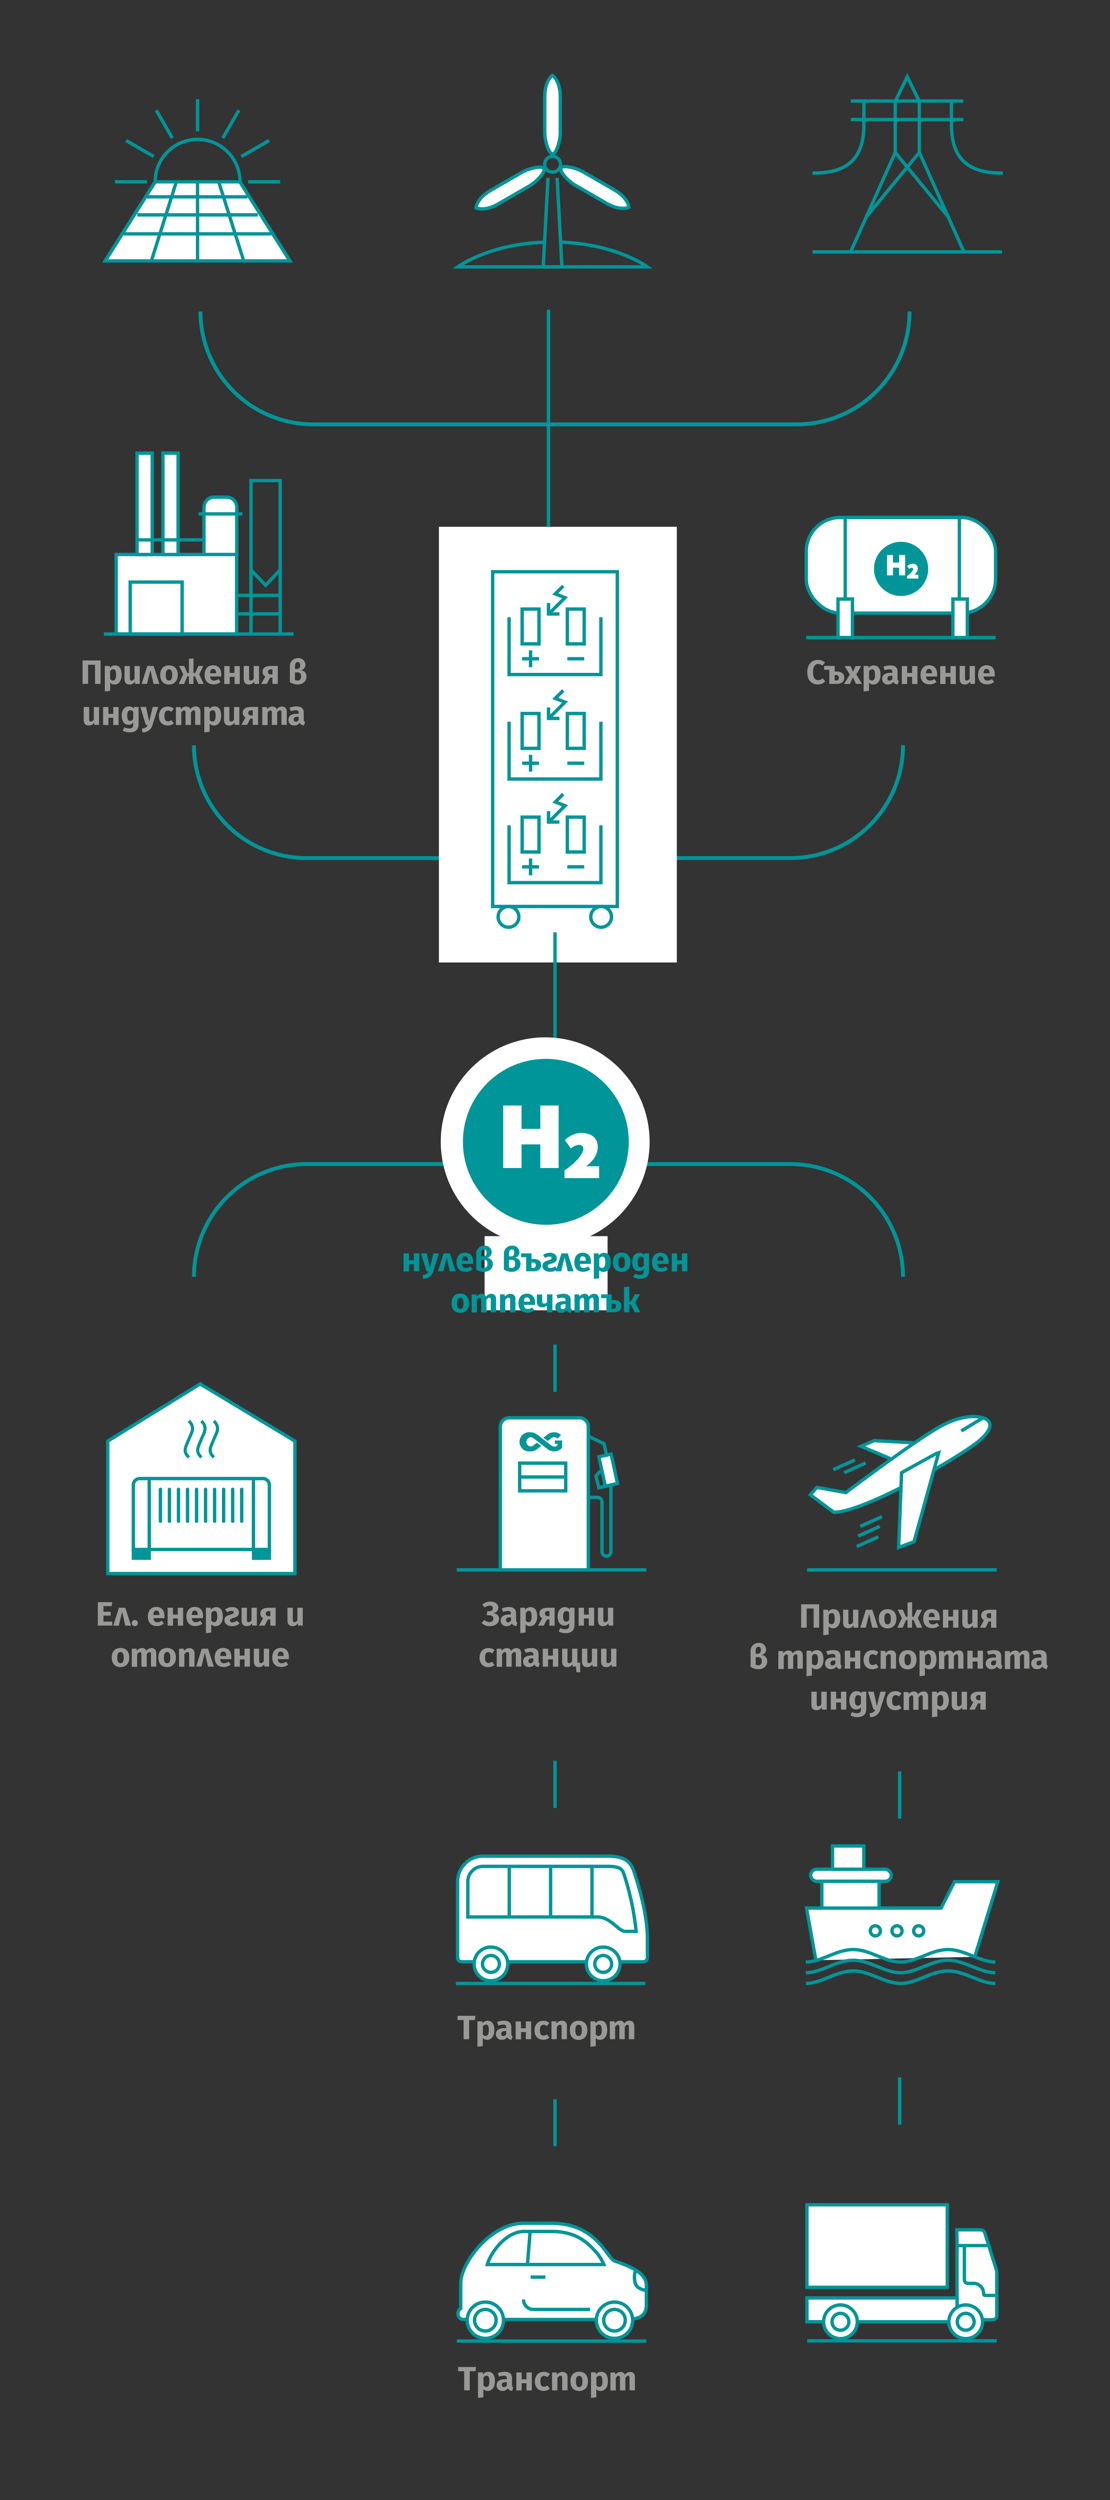 <?xml version="1.0" encoding="UTF-8"?> <svg xmlns="http://www.w3.org/2000/svg" viewBox="0 0 460.64 1037.18"><rect x="0" y="0" width="460.64" height="1037.18" fill="#333333" stroke="none"/> <defs> <style>.cls-1,.cls-3,.cls-4{fill:none;}.cls-1,.cls-4,.cls-5,.cls-8,.cls-9{stroke:#009598;}.cls-1,.cls-4,.cls-5,.cls-8{stroke-miterlimit:10;}.cls-1{stroke-width:1.62px;}.cls-2,.cls-5,.cls-8,.cls-9{fill:#fff;}.cls-4,.cls-5,.cls-9{stroke-width:1.4px;}.cls-6{fill:#999998;}.cls-7{fill:#009598;}.cls-8{stroke-width:1.3px;}.cls-9{stroke-linecap:round;stroke-linejoin:round;}</style> </defs> <title>GI5000H</title> <g id="Layer_1" data-name="Layer 1"> <path class="cls-1" d="M374.75,309.15A46.8,46.8,0,0,1,327.94,356H127.29a46.8,46.8,0,0,1-46.8-46.8"></path> <rect class="cls-2" x="182.15" y="218.54" width="98.72" height="180.76"></rect> <rect class="cls-3" x="337.18" y="25.86" width="78.67" height="78.67"></rect> <path class="cls-4" d="M415.85,104.52H337.18"></path> <polyline class="cls-4" points="400.03 104.52 381.51 63.25 381.51 42.03 376.51 31.89 371.52 42.03 371.52 63.25 353 104.52"></polyline> <line class="cls-4" x1="353.09" y1="41.91" x2="399.81" y2="41.91"></line> <line class="cls-4" x1="353.09" y1="49.6" x2="399.81" y2="49.6"></line> <path class="cls-4" d="M358.52,41.91V51.7c0,15.91-8.81,20.14-21.34,20.14"></path> <path class="cls-4" d="M394.84,41.91V51.7c0,15.91,8.81,20.14,21.34,20.14"></path> <line class="cls-4" x1="393.5" y1="89.99" x2="371.51" y2="63.25"></line> <line class="cls-4" x1="381.51" y1="63.25" x2="359.52" y2="89.99"></line> <rect class="cls-3" x="42.65" y="30.9" width="78.67" height="78.67"></rect> <circle class="cls-4" cx="81.99" cy="75.43" r="17.6"></circle> <line class="cls-4" x1="81.99" y1="54.46" x2="81.99" y2="41.14"></line> <line class="cls-4" x1="71.5" y1="57.27" x2="64.84" y2="45.74"></line> <line class="cls-4" x1="63.83" y1="64.95" x2="52.29" y2="58.29"></line> <line class="cls-4" x1="61.02" y1="75.43" x2="47.7" y2="75.43"></line> <line class="cls-4" x1="116.27" y1="75.43" x2="102.95" y2="75.43"></line> <line class="cls-4" x1="111.68" y1="58.29" x2="100.14" y2="64.95"></line> <line class="cls-4" x1="99.13" y1="45.74" x2="92.47" y2="57.27"></line> <polygon class="cls-5" points="99.55 75.43 64.39 75.43 43.65 108.24 120.32 108.24 99.55 75.43"></polygon> <line class="cls-4" x1="61.02" y1="81.66" x2="102.69" y2="81.66"></line> <line class="cls-4" x1="64.39" y1="75.43" x2="43.65" y2="108.24"></line> <line class="cls-4" x1="73.18" y1="75.43" x2="62.82" y2="108.24"></line> <line class="cls-4" x1="81.97" y1="75.43" x2="81.99" y2="108.24"></line> <line class="cls-4" x1="90.76" y1="75.43" x2="101.15" y2="108.24"></line> <line class="cls-4" x1="120.32" y1="108.24" x2="99.55" y2="75.43"></line> <line class="cls-4" x1="51.38" y1="97.02" x2="112.58" y2="97.02"></line> <line class="cls-4" x1="56.98" y1="89.15" x2="106.97" y2="89.15"></line> <rect class="cls-3" x="334.92" y="572.64" width="78.67" height="78.67"></rect> <path class="cls-4" d="M413.59,651.31H334.92"></path> <polygon class="cls-5" points="384.81 598.86 362.75 597.69 357.27 600.02 372.25 606.31 384.81 598.86"></polygon> <path class="cls-5" d="M351,619.24l-12-2.18-2.69,3.11,9.77,7.25c12.55,0,53.58-23.67,60.64-30,3.05-2.72,5-5.54,3.67-7.6-1.76-2.68-9.83-3.57-19.43,1.56C380.24,597.13,351,619.24,351,619.24Z"></path> <path class="cls-5" d="M389.59,602.52c-.46.07-15.44,8.47-15.44,8.47l-1.21,31,6.39-2.4Z"></path> <line class="cls-5" x1="407.89" y1="588.24" x2="398.9" y2="593.68"></line> <line class="cls-5" x1="359.27" y1="606.94" x2="350.28" y2="610.99"></line> <line class="cls-5" x1="354.77" y1="605.69" x2="345.78" y2="609.74"></line> <line class="cls-5" x1="366.03" y1="629.19" x2="357.04" y2="633.24"></line> <line class="cls-5" x1="365.1" y1="633.24" x2="356.11" y2="637.29"></line> <line class="cls-5" x1="364.51" y1="637.58" x2="355.52" y2="641.63"></line> <rect class="cls-3" x="334.4" y="744.21" width="78.67" height="78.67"></rect> <rect class="cls-5" x="336.41" y="775.48" width="33.45" height="5.03" rx="2.51"></rect> <rect class="cls-5" x="341.05" y="780.5" width="23.77" height="18"></rect> <path class="cls-5" d="M404.51,811.83l9.6-31.17h-18l-5.56,10.94H334.69l3.88,21.65"></path> <path class="cls-4" d="M413.06,822.88c-6.42,0-12.63-5.19-19.66-5.19s-13,5.19-19.67,5.19-12.59-5.19-19.67-5.19-13.15,5.19-19.66,5.19"></path> <path class="cls-4" d="M413.06,818.44c-6.42,0-12.63-5.19-19.66-5.19s-13,5.19-19.67,5.19-12.59-5.19-19.67-5.19-13.15,5.19-19.66,5.19"></path> <path class="cls-4" d="M413.06,814c-6.42,0-12.63-5.19-19.66-5.19s-13,5.19-19.67,5.19-12.59-5.19-19.67-5.19S340.91,814,334.4,814"></path> <rect class="cls-5" x="345.49" y="765.84" width="12.99" height="9.64"></rect> <circle class="cls-5" cx="363.26" cy="801.05" r="2.1"></circle> <circle class="cls-5" cx="372.25" cy="801.05" r="2.1"></circle> <circle class="cls-5" cx="381.24" cy="801.05" r="2.1"></circle> <line class="cls-4" x1="227.62" y1="128.5" x2="227.62" y2="218.34"></line> <line class="cls-4" x1="230.32" y1="386.78" x2="230.32" y2="456.69"></line> <path class="cls-1" d="M377.45,129.25a46.8,46.8,0,0,1-46.81,46.8H130a46.8,46.8,0,0,1-46.8-46.8"></path> <path class="cls-1" d="M80.49,529.74a46.8,46.8,0,0,1,46.8-46.8H327.94a46.8,46.8,0,0,1,46.81,46.8"></path> <rect class="cls-3" x="43.13" y="184.65" width="78.67" height="78.67"></rect> <path class="cls-5" d="M84.65,230.42v-20a4.21,4.21,0,0,1,4.2-4.19h5.21a4.21,4.21,0,0,1,4.2,4.19v20Z"></path> <line class="cls-5" x1="82.43" y1="213.2" x2="100.63" y2="213.2"></line> <rect class="cls-5" x="48.21" y="230.04" width="50" height="32.99"></rect> <polygon class="cls-4" points="116.28 236.44 110.22 242.8 104.15 236.44 104.15 199.39 116.28 199.39 116.28 236.44"></polygon> <line class="cls-4" x1="98.26" y1="247" x2="116.28" y2="247"></line> <line class="cls-4" x1="98.26" y1="254.69" x2="116.28" y2="254.69"></line> <line class="cls-4" x1="104.15" y1="236.44" x2="104.15" y2="263.31"></line> <line class="cls-4" x1="116.28" y1="236.44" x2="116.28" y2="263.31"></line> <rect class="cls-5" x="56.88" y="187.99" width="6.29" height="42.06"></rect> <rect class="cls-5" x="67.62" y="187.99" width="6.29" height="42.06"></rect> <line class="cls-5" x1="56.88" y1="223.98" x2="84.65" y2="223.98"></line> <rect class="cls-5" x="54.03" y="241.49" width="21.55" height="21.55"></rect> <line class="cls-5" x1="121.8" y1="263.04" x2="43.13" y2="263.04"></line> <path class="cls-6" d="M41.74,283.73h-2.3v-7.94H36.56v7.94h-2.3V274h7.48Z"></path> <path class="cls-6" d="M50.47,280c0,2.3-1.12,4-2.95,4a2.32,2.32,0,0,1-1.81-.77v3.4l-2.21.24V276.29h2l.11.83a2.67,2.67,0,0,1,2.14-1.06C49.62,276.06,50.47,277.58,50.47,280Zm-2.29,0c0-1.85-.45-2.34-1.19-2.34a1.52,1.52,0,0,0-1.28.87v3.14a1.3,1.3,0,0,0,1.12.66C47.66,282.35,48.18,281.69,48.18,280Z"></path> <path class="cls-6" d="M58,283.73H56.1l-.1-.94A2.53,2.53,0,0,1,53.75,284c-1.39,0-2.08-.89-2.08-2.34v-5.34h2.22v5.06c0,.76.25,1,.71,1a1.48,1.48,0,0,0,1.21-.87v-5.17H58Z"></path> <path class="cls-6" d="M61.12,276.29h2.63l2.39,7.44H63.73L62.41,278,61,283.73H58.79Z"></path> <path class="cls-6" d="M73.78,280c0,2.38-1.37,4-3.64,4s-3.64-1.46-3.64-4,1.37-3.95,3.64-3.95S73.78,277.51,73.78,280Zm-5,0c0,1.65.45,2.34,1.34,2.34s1.35-.72,1.35-2.33-.45-2.34-1.35-2.34S68.8,278.4,68.8,280Z"></path> <path class="cls-6" d="M82.66,279.75l1.88,4H82.28l-1.36-3.18h-.63v3.18H78.4v-3.18h-.63l-1.37,3.18H74.16l1.89-4-1.72-3.46h2.1l1.31,2.93h.66v-5.88l1.89-.21v6.09H81l1.32-2.93h2.09Z"></path> <path class="cls-6" d="M91.77,280.66H87.18c.14,1.34.77,1.7,1.68,1.7a3,3,0,0,0,1.78-.66l.91,1.23a4.57,4.57,0,0,1-2.9,1c-2.48,0-3.74-1.6-3.74-3.92s1.22-4,3.47-4,3.44,1.4,3.44,3.81A6.7,6.7,0,0,1,91.77,280.66Zm-2.13-1.42c0-1-.32-1.71-1.2-1.71s-1.16.46-1.28,1.8h2.48Z"></path> <path class="cls-6" d="M97.33,280.78h-2v3H93.07v-7.44h2.22v2.85h2v-2.85h2.21v7.44H97.33Z"></path> <path class="cls-6" d="M107.5,283.73h-1.92l-.1-.94a2.53,2.53,0,0,1-2.26,1.18c-1.38,0-2.07-.89-2.07-2.34v-5.34h2.21v5.06c0,.76.26,1,.72,1a1.45,1.45,0,0,0,1.2-.87v-5.17h2.22Z"></path> <path class="cls-6" d="M115.28,276.29v7.44h-2.21v-2.59h-1l-1.34,2.59H108.4l1.71-3.11a2,2,0,0,1-1.15-1.9c0-1.6,1.22-2.43,3.48-2.43Zm-2.21,3.54v-2.12h-.65c-.81,0-1.2.39-1.2,1s.35,1.1,1.16,1.1Z"></path> <path class="cls-6" d="M127.18,280.69c0,2.1-1.64,3.28-3.64,3.28a6,6,0,0,1-3.25-1v-6.33a3.31,3.31,0,0,1,3.39-3.59,2.82,2.82,0,0,1,3.07,2.72,2.29,2.29,0,0,1-2.08,2.32A2.43,2.43,0,0,1,127.18,280.69Zm-4.76-4.32v1.17h.85c.84,0,1.3-.53,1.3-1.55,0-.86-.32-1.32-1-1.32S122.42,275.2,122.42,276.37Zm2.52,4.23c0-1.24-.56-1.64-1.53-1.64h-1v3.13a2.63,2.63,0,0,0,1.13.26C124.38,282.35,124.94,281.8,124.94,280.6Z"></path> <path class="cls-6" d="M41.08,300.73H39.16l-.1-.94A2.53,2.53,0,0,1,36.81,301c-1.39,0-2.07-.89-2.07-2.34v-5.34H37v5.06c0,.76.25,1,.71,1a1.48,1.48,0,0,0,1.21-.87v-5.17h2.21Z"></path> <path class="cls-6" d="M47,297.78H45v3H42.79v-7.44H45v2.85h2v-2.85h2.22v7.44H47Z"></path> <path class="cls-6" d="M57.52,293.29v7.16c0,2.29-1.38,3.39-3.7,3.39a5.6,5.6,0,0,1-2.87-.73l.67-1.37a4.53,4.53,0,0,0,2,.48c1.17,0,1.68-.45,1.68-1.5v-.94a2.36,2.36,0,0,1-1.93.91c-1.91,0-2.86-1.57-2.86-3.84s1.21-3.79,3-3.79a2.55,2.55,0,0,1,2,.88l.13-.65Zm-2.22,5V295.3a1.54,1.54,0,0,0-1.2-.63c-.8,0-1.3.67-1.3,2.2,0,1.71.5,2.2,1.24,2.2A1.47,1.47,0,0,0,55.3,298.25Z"></path> <path class="cls-6" d="M63.3,300.75a4.14,4.14,0,0,1-4.19,3.09l-.24-1.55c1.46-.18,2-.6,2.4-1.56h-.76l-2.27-7.44h2.35l1.33,6,1.46-6h2.28Z"></path> <path class="cls-6" d="M72.1,294l-.95,1.31a2.26,2.26,0,0,0-1.41-.53c-1,0-1.5.65-1.5,2.31s.59,2.16,1.47,2.16a2.53,2.53,0,0,0,1.43-.5l1,1.37a3.87,3.87,0,0,1-2.5.88c-2.29,0-3.69-1.54-3.69-3.89s1.42-4,3.64-4A3.74,3.74,0,0,1,72.1,294Z"></path> <path class="cls-6" d="M83.18,295.3v5.43H81v-5.05c0-.79-.28-1-.62-1s-.81.35-1.13,1v5.08H77v-5.05c0-.79-.29-1-.63-1s-.81.35-1.13,1v5.08H73v-7.44h1.92l.17.89a2.57,2.57,0,0,1,2.16-1.12A1.78,1.78,0,0,1,79,294.23a2.61,2.61,0,0,1,2.23-1.17C82.4,293.06,83.18,293.88,83.18,295.3Z"></path> <path class="cls-6" d="M91.77,297c0,2.3-1.12,4-3,4A2.32,2.32,0,0,1,87,300.2v3.4l-2.21.24V293.29h2l.11.83A2.67,2.67,0,0,1,89,293.06C90.92,293.06,91.77,294.58,91.77,297Zm-2.29,0c0-1.85-.45-2.34-1.19-2.34a1.52,1.52,0,0,0-1.28.87v3.14a1.3,1.3,0,0,0,1.12.66C89,299.35,89.48,298.69,89.48,297Z"></path> <path class="cls-6" d="M99.32,300.73H97.4l-.1-.94A2.53,2.53,0,0,1,95.05,301c-1.39,0-2.08-.89-2.08-2.34v-5.34h2.22v5.06c0,.76.25,1,.71,1a1.48,1.48,0,0,0,1.21-.87v-5.17h2.21Z"></path> <path class="cls-6" d="M107.1,293.29v7.44h-2.21v-2.59h-1l-1.35,2.59h-2.37l1.71-3.11a2,2,0,0,1-1.14-1.9c0-1.6,1.21-2.43,3.47-2.43Zm-2.21,3.54v-2.12h-.64c-.82,0-1.21.39-1.21,1s.35,1.1,1.16,1.1Z"></path> <path class="cls-6" d="M119,295.3v5.43h-2.21v-5.05c0-.79-.28-1-.62-1s-.81.35-1.14,1v5.08h-2.21v-5.05c0-.79-.29-1-.63-1s-.81.35-1.13,1v5.08h-2.22v-7.44h1.92l.17.89a2.57,2.57,0,0,1,2.16-1.12,1.79,1.79,0,0,1,1.75,1.17,2.61,2.61,0,0,1,2.23-1.17C118.16,293.06,119,293.88,119,295.3Z"></path> <path class="cls-6" d="M126.6,299.49l-.46,1.44a1.89,1.89,0,0,1-1.79-1.07,2.51,2.51,0,0,1-2.24,1.11,2.25,2.25,0,0,1-2.43-2.32c0-1.63,1.25-2.51,3.49-2.51h.76v-.32c0-.89-.35-1.15-1.26-1.15a6.74,6.74,0,0,0-2,.39l-.5-1.46a8.39,8.39,0,0,1,2.8-.54c2.16,0,3.08.91,3.08,2.63v2.89C126.1,299.15,126.25,299.36,126.6,299.49Zm-2.67-.8v-1.33h-.55c-1,0-1.48.35-1.48,1.09s.31.94.85.94A1.37,1.37,0,0,0,123.93,298.69Z"></path> <path class="cls-6" d="M339.94,675.27h-2.29v-7.94h-2.89v7.94h-2.3v-9.7h7.48Z"></path> <path class="cls-6" d="M348.68,671.53c0,2.3-1.12,4-3,4a2.31,2.31,0,0,1-1.8-.77v3.4l-2.22.24V667.83h1.95l.11.83a2.69,2.69,0,0,1,2.15-1.06C347.82,667.6,348.68,669.12,348.68,671.53Zm-2.3,0c0-1.85-.45-2.34-1.19-2.34a1.52,1.52,0,0,0-1.27.87v3.14a1.28,1.28,0,0,0,1.12.66C345.86,673.89,346.38,673.23,346.38,671.56Z"></path> <path class="cls-6" d="M356.22,675.27H354.3l-.09-.94a2.54,2.54,0,0,1-2.26,1.18c-1.39,0-2.07-.9-2.07-2.34v-5.34h2.21v5.06c0,.76.25,1,.72,1A1.45,1.45,0,0,0,354,673v-5.17h2.21Z"></path> <path class="cls-6" d="M359.33,667.83H362l2.39,7.44h-2.41l-1.31-5.76-1.37,5.76H357Z"></path> <path class="cls-6" d="M372,671.56c0,2.38-1.37,4-3.64,4s-3.65-1.46-3.65-4,1.38-3.95,3.65-3.95S372,669.05,372,671.56Zm-5,0c0,1.65.45,2.34,1.35,2.34s1.34-.72,1.34-2.33-.45-2.34-1.34-2.34S367,669.94,367,671.55Z"></path> <path class="cls-6" d="M380.87,671.29l1.87,4h-2.25l-1.36-3.18h-.63v3.18h-1.89v-3.18H376l-1.38,3.18h-2.24l1.89-4-1.72-3.46h2.1l1.32,2.93h.66v-5.88l1.89-.21v6.09h.67l1.32-2.93h2.08Z"></path> <path class="cls-6" d="M390,672.2h-4.6c.14,1.34.77,1.7,1.68,1.7a3,3,0,0,0,1.78-.66l.91,1.23a4.55,4.55,0,0,1-2.9,1c-2.48,0-3.74-1.6-3.74-3.92s1.22-4,3.48-4S390,669,390,671.41A6.85,6.85,0,0,1,390,672.2Zm-2.13-1.42c0-1-.32-1.71-1.21-1.71s-1.16.46-1.27,1.8h2.48Z"></path> <path class="cls-6" d="M395.53,672.32h-2v2.95h-2.21v-7.44h2.21v2.85h2v-2.85h2.22v7.44h-2.22Z"></path> <path class="cls-6" d="M405.7,675.27h-1.92l-.1-.94a2.53,2.53,0,0,1-2.25,1.18c-1.39,0-2.08-.9-2.08-2.34v-5.34h2.22v5.06c0,.76.25,1,.71,1a1.48,1.48,0,0,0,1.21-.87v-5.17h2.21Z"></path> <path class="cls-6" d="M413.48,667.83v7.44h-2.21v-2.59h-.95L409,675.27h-2.36l1.7-3.11a2.05,2.05,0,0,1-1.14-1.9c0-1.6,1.21-2.43,3.47-2.43Zm-2.21,3.53v-2.11h-.64c-.82,0-1.21.39-1.21,1s.35,1.09,1.16,1.09Z"></path> <path class="cls-6" d="M318.37,689.23c0,2.1-1.64,3.28-3.64,3.28a6,6,0,0,1-3.25-1v-6.33a3.31,3.31,0,0,1,3.39-3.59,2.81,2.81,0,0,1,3.06,2.72,2.28,2.28,0,0,1-2.07,2.32A2.42,2.42,0,0,1,318.37,689.23Zm-4.76-4.33v1.18h.85c.84,0,1.3-.53,1.3-1.55,0-.86-.32-1.32-1-1.32S313.61,683.74,313.61,684.9Zm2.52,4.23c0-1.23-.56-1.63-1.53-1.63h-1v3.13a2.63,2.63,0,0,0,1.13.26C315.57,690.89,316.13,690.34,316.13,689.13Z"></path> <path class="cls-6" d="M333.14,686.84v5.43h-2.21v-5c0-.79-.28-1-.62-1s-.81.35-1.13,1v5.08H327v-5c0-.79-.29-1-.63-1s-.81.35-1.13,1v5.08H323v-7.44h1.91l.17.89a2.54,2.54,0,0,1,2.16-1.12,1.77,1.77,0,0,1,1.75,1.17,2.61,2.61,0,0,1,2.23-1.17C332.36,684.6,333.14,685.42,333.14,686.84Z"></path> <path class="cls-6" d="M341.73,688.53c0,2.3-1.12,4-3,4a2.32,2.32,0,0,1-1.81-.77v3.4l-2.21.24V684.83h1.95l.11.83A2.67,2.67,0,0,1,339,684.6C340.88,684.6,341.73,686.12,341.73,688.53Zm-2.29,0c0-1.85-.45-2.34-1.19-2.34a1.52,1.52,0,0,0-1.28.87v3.14a1.3,1.3,0,0,0,1.12.66C338.92,690.89,339.44,690.23,339.44,688.56Z"></path> <path class="cls-6" d="M349.32,691l-.46,1.44a1.89,1.89,0,0,1-1.79-1.07,2.52,2.52,0,0,1-2.24,1.11,2.25,2.25,0,0,1-2.43-2.32c0-1.63,1.25-2.51,3.49-2.51h.76v-.32c0-.89-.35-1.15-1.27-1.15a6.74,6.74,0,0,0-1.94.39l-.51-1.46a8.4,8.4,0,0,1,2.81-.54c2.15,0,3.08.91,3.08,2.63v2.89C348.82,690.69,349,690.9,349.32,691Zm-2.67-.8V688.9h-.55c-1,0-1.48.35-1.48,1.09s.3.94.85.94A1.38,1.38,0,0,0,346.65,690.23Z"></path> <path class="cls-6" d="M354.82,689.32h-2v2.95h-2.22v-7.44h2.22v2.85h2v-2.85H357v7.44h-2.22Z"></path> <path class="cls-6" d="M364.52,685.51l-.95,1.31a2.24,2.24,0,0,0-1.41-.53c-1,0-1.5.65-1.5,2.31s.59,2.16,1.47,2.16a2.45,2.45,0,0,0,1.43-.51l1,1.38a3.87,3.87,0,0,1-2.5.88c-2.29,0-3.69-1.54-3.69-3.89s1.42-4,3.64-4A3.69,3.69,0,0,1,364.52,685.51Z"></path> <path class="cls-6" d="M371.86,686.84v5.43h-2.21v-5c0-.79-.27-1-.7-1s-.91.35-1.29,1v5.08h-2.21v-7.44h1.91l.17.9a2.81,2.81,0,0,1,2.27-1.13A2,2,0,0,1,371.86,686.84Z"></path> <path class="cls-6" d="M380.35,688.56c0,2.38-1.38,4-3.65,4s-3.64-1.46-3.64-4,1.37-3.95,3.64-3.95S380.35,686.05,380.35,688.56Zm-5,0c0,1.65.45,2.34,1.34,2.34s1.35-.72,1.35-2.33-.45-2.34-1.35-2.34S375.36,686.94,375.36,688.55Z"></path> <path class="cls-6" d="M388.62,688.53c0,2.3-1.12,4-3,4a2.31,2.31,0,0,1-1.8-.77v3.4l-2.22.24V684.83h1.95l.11.83a2.69,2.69,0,0,1,2.15-1.06C387.76,684.6,388.62,686.12,388.62,688.53Zm-2.3,0c0-1.85-.45-2.34-1.19-2.34a1.52,1.52,0,0,0-1.27.87v3.14a1.28,1.28,0,0,0,1.12.66C385.8,690.89,386.32,690.23,386.32,688.56Z"></path> <path class="cls-6" d="M399.82,686.84v5.43h-2.21v-5c0-.79-.28-1-.62-1s-.81.35-1.13,1v5.08h-2.22v-5c0-.79-.29-1-.63-1s-.81.35-1.13,1v5.08h-2.22v-7.44h1.92l.17.89a2.54,2.54,0,0,1,2.16-1.12,1.77,1.77,0,0,1,1.75,1.17,2.61,2.61,0,0,1,2.23-1.17C399,684.6,399.82,685.42,399.82,686.84Z"></path> <path class="cls-6" d="M405.7,689.32h-2.05v2.95h-2.21v-7.44h2.21v2.85h2.05v-2.85h2.21v7.44H405.7Z"></path> <path class="cls-6" d="M416,691l-.47,1.44a1.89,1.89,0,0,1-1.79-1.07,2.51,2.51,0,0,1-2.24,1.11,2.24,2.24,0,0,1-2.42-2.32c0-1.63,1.24-2.51,3.48-2.51h.76v-.32c0-.89-.35-1.15-1.26-1.15a6.74,6.74,0,0,0-1.95.39l-.5-1.46a8.39,8.39,0,0,1,2.8-.54c2.16,0,3.08.91,3.08,2.63v2.89C415.51,690.69,415.66,690.9,416,691Zm-2.68-.8V688.9h-.55c-1,0-1.48.35-1.48,1.09s.31.94.85.94A1.37,1.37,0,0,0,413.34,690.23Z"></path> <path class="cls-6" d="M427.2,686.84v5.43H425v-5c0-.79-.28-1-.62-1s-.81.35-1.13,1v5.08H421v-5c0-.79-.3-1-.63-1s-.82.35-1.14,1v5.08h-2.21v-7.44H419l.16.89a2.55,2.55,0,0,1,2.16-1.12,1.77,1.77,0,0,1,1.75,1.17,2.62,2.62,0,0,1,2.23-1.17C426.42,684.6,427.2,685.42,427.2,686.84Z"></path> <path class="cls-6" d="M434.86,691l-.46,1.44a1.91,1.91,0,0,1-1.8-1.07,2.5,2.5,0,0,1-2.24,1.11,2.25,2.25,0,0,1-2.42-2.32c0-1.63,1.25-2.51,3.49-2.51h.75v-.32c0-.89-.35-1.15-1.26-1.15a6.74,6.74,0,0,0-1.94.39l-.51-1.46a8.39,8.39,0,0,1,2.8-.54c2.16,0,3.09.91,3.09,2.63v2.89C434.36,690.69,434.51,690.9,434.86,691Zm-2.68-.8V688.9h-.54c-1,0-1.49.35-1.49,1.09a.82.82,0,0,0,.86.94A1.35,1.35,0,0,0,432.18,690.23Z"></path> <path class="cls-6" d="M343.06,709.27h-1.92l-.1-.94a2.53,2.53,0,0,1-2.25,1.18c-1.39,0-2.08-.9-2.08-2.34v-5.34h2.22v5.06c0,.76.25,1,.71,1a1.45,1.45,0,0,0,1.2-.87v-5.17h2.22Z"></path> <path class="cls-6" d="M349,706.32h-2v2.95h-2.22v-7.44H347v2.85h2v-2.85h2.21v7.44H349Z"></path> <path class="cls-6" d="M359.49,701.83V709c0,2.29-1.37,3.39-3.69,3.39a5.65,5.65,0,0,1-2.88-.73l.68-1.37a4.5,4.5,0,0,0,2,.48c1.16,0,1.68-.45,1.68-1.5v-.94a2.38,2.38,0,0,1-1.93.91c-1.91,0-2.86-1.57-2.86-3.84s1.21-3.79,3-3.79a2.52,2.52,0,0,1,2,.88l.13-.65Zm-2.21,5v-2.95a1.55,1.55,0,0,0-1.2-.63c-.8,0-1.31.67-1.31,2.2,0,1.71.51,2.2,1.25,2.2A1.48,1.48,0,0,0,357.28,706.79Z"></path> <path class="cls-6" d="M365.27,709.29a4.12,4.12,0,0,1-4.18,3.09l-.24-1.55c1.45-.19,2-.61,2.39-1.56h-.75l-2.27-7.44h2.35l1.33,6,1.46-6h2.28Z"></path> <path class="cls-6" d="M374.08,702.51l-.95,1.31a2.26,2.26,0,0,0-1.42-.53c-.95,0-1.5.65-1.5,2.31s.59,2.16,1.48,2.16a2.42,2.42,0,0,0,1.42-.51l1,1.38a3.9,3.9,0,0,1-2.51.88c-2.28,0-3.68-1.54-3.68-3.89s1.41-4,3.64-4A3.69,3.69,0,0,1,374.08,702.51Z"></path> <path class="cls-6" d="M385.16,703.84v5.43h-2.22v-5c0-.79-.28-1-.61-1s-.81.35-1.14,1v5.08H379v-5c0-.79-.29-1-.63-1s-.81.35-1.14,1v5.08H375v-7.44h1.92l.17.89a2.54,2.54,0,0,1,2.16-1.12,1.79,1.79,0,0,1,1.75,1.17,2.61,2.61,0,0,1,2.22-1.17C384.37,701.6,385.16,702.42,385.16,703.84Z"></path> <path class="cls-6" d="M393.75,705.53c0,2.3-1.12,4-2.95,4a2.32,2.32,0,0,1-1.81-.77v3.4l-2.21.24V701.83h1.94l.11.83A2.7,2.7,0,0,1,391,701.6C392.9,701.6,393.75,703.12,393.75,705.53Zm-2.3,0c0-1.85-.44-2.34-1.19-2.34a1.52,1.52,0,0,0-1.27.87v3.14a1.3,1.3,0,0,0,1.12.66C390.94,707.89,391.45,707.23,391.45,705.56Z"></path> <path class="cls-6" d="M401.3,709.27h-1.92l-.1-.94a2.53,2.53,0,0,1-2.26,1.18c-1.38,0-2.07-.9-2.07-2.34v-5.34h2.21v5.06c0,.76.26,1,.72,1a1.45,1.45,0,0,0,1.2-.87v-5.17h2.22Z"></path> <path class="cls-6" d="M409.08,701.83v7.44h-2.21v-2.59h-1l-1.34,2.59H402.2l1.71-3.11a2.06,2.06,0,0,1-1.15-1.9c0-1.6,1.22-2.43,3.48-2.43Zm-2.21,3.53v-2.11h-.65c-.81,0-1.2.39-1.2,1s.35,1.09,1.16,1.09Z"></path> <rect class="cls-2" x="201.11" y="512.85" width="51.03" height="30.76"></rect> <circle class="cls-2" cx="226.25" cy="473.71" r="43.34"></circle> <circle class="cls-7" cx="226.52" cy="473.71" r="34.42"></circle> <path class="cls-2" d="M208.83,458.65h7.6v9.68h7.79v-9.68h7.6v25.92h-7.6v-9.8h-7.79v9.8h-7.6Z"></path> <path class="cls-2" d="M234.27,485.57c4.64-3.12,7.8-6.84,7.8-9,0-.8-.41-1.6-1.84-1.6a5.37,5.37,0,0,0-3.28,1.56L234.43,473a10.16,10.16,0,0,1,6.92-3c3.19,0,6.71,1.56,6.71,5.76,0,3.08-1.84,5.88-4.8,8.08h5.36v4.92H234.27Z"></path> <path class="cls-7" d="M171.75,524.47H169.7v3h-2.21V520h2.21v2.84h2.05V520H174v7.44h-2.21Z"></path> <path class="cls-7" d="M179.78,527.44a4.15,4.15,0,0,1-4.19,3.1l-.24-1.56c1.46-.18,2-.6,2.4-1.55H177L174.72,520h2.36l1.33,6,1.46-6h2.28Z"></path> <path class="cls-7" d="M184.08,520h2.62l2.39,7.44h-2.41l-1.31-5.76L184,527.43h-2.25Z"></path> <path class="cls-7" d="M196.32,524.36h-4.6c.14,1.33.77,1.69,1.68,1.69a3,3,0,0,0,1.78-.65l.91,1.23a4.54,4.54,0,0,1-2.9,1c-2.48,0-3.74-1.59-3.74-3.92s1.22-4,3.48-4,3.43,1.4,3.43,3.81C196.36,523.8,196.34,524.13,196.32,524.36Zm-2.13-1.43c0-1-.32-1.71-1.21-1.71-.74,0-1.16.46-1.27,1.81h2.48Z"></path> <path class="cls-7" d="M204.51,524.39c0,2.1-1.64,3.27-3.64,3.27a6,6,0,0,1-3.25-.95v-6.33a3.3,3.3,0,0,1,3.38-3.59,2.82,2.82,0,0,1,3.07,2.72,2.3,2.3,0,0,1-2.07,2.33A2.42,2.42,0,0,1,204.51,524.39Zm-4.77-4.33v1.18h.86c.84,0,1.3-.54,1.3-1.56,0-.85-.32-1.32-1-1.32S199.74,518.9,199.74,520.06Zm2.53,4.23c0-1.23-.56-1.64-1.53-1.64h-1v3.14a2.7,2.7,0,0,0,1.14.25C201.71,526,202.27,525.49,202.27,524.29Z"></path> <path class="cls-7" d="M216,524.39c0,2.1-1.63,3.27-3.64,3.27a6,6,0,0,1-3.25-.95v-6.33a3.31,3.31,0,0,1,3.39-3.59,2.82,2.82,0,0,1,3.07,2.72,2.3,2.3,0,0,1-2.07,2.33A2.41,2.41,0,0,1,216,524.39Zm-4.76-4.33v1.18h.86c.84,0,1.3-.54,1.3-1.56,0-.85-.32-1.32-1-1.32S211.25,518.9,211.25,520.06Zm2.52,4.23c0-1.23-.56-1.64-1.52-1.64h-1v3.14a2.66,2.66,0,0,0,1.14.25C213.21,526,213.77,525.49,213.77,524.29Z"></path> <path class="cls-7" d="M224.58,524.88c0,1.71-1.34,2.55-3.15,2.55h-3.07v-5.86h-2.15V520h4.37v2.3h.53C223.56,522.3,224.58,523.21,224.58,524.88Zm-2.25,0c0-.72-.31-1.12-1.26-1.12h-.49V526h.61A1,1,0,0,0,222.33,524.83Z"></path> <path class="cls-7" d="M231.08,522c0,1.23-.77,1.82-2.24,2.24-1.31.38-1.53.62-1.53,1.09s.4.73,1,.73a3.33,3.33,0,0,0,2-.71l1.06,1.19a4.58,4.58,0,0,1-3.09,1.1c-1.8,0-3.18-.91-3.18-2.41,0-1.34.86-1.91,2.34-2.33,1.28-.37,1.48-.59,1.48-1s-.27-.58-.87-.58a3.52,3.52,0,0,0-1.86.56l-.81-1.23a4.84,4.84,0,0,1,2.9-.91C230,519.75,231.08,520.75,231.08,522Z"></path> <path class="cls-7" d="M233,520h2.62l2.4,7.44h-2.41l-1.32-5.76-1.37,5.76h-2.26Z"></path> <path class="cls-7" d="M245.19,524.36H240.6c.14,1.33.77,1.69,1.68,1.69a3.08,3.08,0,0,0,1.78-.65l.91,1.23a4.59,4.59,0,0,1-2.9,1c-2.48,0-3.74-1.59-3.74-3.92s1.21-4,3.47-4,3.43,1.4,3.43,3.81A7,7,0,0,1,245.19,524.36Zm-2.13-1.43c0-1-.32-1.71-1.2-1.71s-1.17.46-1.28,1.81h2.48Z"></path> <path class="cls-7" d="M253.46,523.69c0,2.29-1.12,4-3,4a2.32,2.32,0,0,1-1.81-.77v3.41l-2.21.24V520h1.95l.11.83a2.65,2.65,0,0,1,2.14-1.07C252.61,519.75,253.46,521.28,253.46,523.69Zm-2.29,0c0-1.84-.45-2.33-1.19-2.33a1.53,1.53,0,0,0-1.28.86v3.14a1.3,1.3,0,0,0,1.12.66C250.65,526,251.17,525.38,251.17,523.71Z"></path> <path class="cls-7" d="M261.64,523.71c0,2.39-1.37,3.95-3.64,3.95s-3.64-1.45-3.64-4,1.37-4,3.64-4S261.64,521.21,261.64,523.71Zm-5,0c0,1.65.45,2.34,1.35,2.34s1.34-.71,1.34-2.33-.45-2.33-1.34-2.33S256.65,522.09,256.65,523.7Z"></path> <path class="cls-7" d="M269.35,520v7.16c0,2.28-1.37,3.39-3.69,3.39a5.75,5.75,0,0,1-2.88-.73l.68-1.38a4.33,4.33,0,0,0,2,.48c1.16,0,1.68-.45,1.68-1.5v-.94a2.38,2.38,0,0,1-1.93.91c-1.91,0-2.86-1.56-2.86-3.83s1.2-3.8,3-3.8a2.55,2.55,0,0,1,2,.88l.12-.64Zm-2.21,5v-3a1.55,1.55,0,0,0-1.2-.63c-.8,0-1.31.67-1.31,2.2,0,1.71.51,2.2,1.25,2.2A1.49,1.49,0,0,0,267.14,525Z"></path> <path class="cls-7" d="M277.42,524.36h-4.6c.14,1.33.77,1.69,1.68,1.69a3,3,0,0,0,1.78-.65l.91,1.23a4.54,4.54,0,0,1-2.9,1c-2.48,0-3.74-1.59-3.74-3.92s1.22-4,3.48-4,3.43,1.4,3.43,3.81A7,7,0,0,1,277.42,524.36Zm-2.13-1.43c0-1-.32-1.71-1.21-1.71-.74,0-1.16.46-1.27,1.81h2.48Z"></path> <path class="cls-7" d="M283,524.47h-2v3h-2.21V520h2.21v2.84h2V520h2.22v7.44H283Z"></path> <path class="cls-7" d="M194.66,540.71c0,2.39-1.37,3.95-3.64,3.95s-3.64-1.45-3.64-4,1.37-4,3.64-4S194.66,538.21,194.66,540.71Zm-5,0c0,1.65.45,2.34,1.34,2.34s1.35-.71,1.35-2.33-.45-2.33-1.35-2.33S189.68,539.09,189.68,540.7Z"></path> <path class="cls-7" d="M205.87,539v5.44h-2.22v-5.06c0-.79-.28-1-.61-1s-.82.35-1.14,1v5.09h-2.21v-5.06c0-.79-.3-1-.63-1s-.81.35-1.14,1v5.09h-2.21V537h1.92l.17.88a2.55,2.55,0,0,1,2.16-1.12,1.79,1.79,0,0,1,1.75,1.18,2.58,2.58,0,0,1,2.22-1.18C205.08,536.75,205.87,537.58,205.87,539Z"></path> <path class="cls-7" d="M213.9,539v5.44h-2.21v-5.06c0-.79-.27-1-.7-1s-.91.35-1.29,1v5.09h-2.21V537h1.91l.17.9a2.79,2.79,0,0,1,2.27-1.14A2,2,0,0,1,213.9,539Z"></path> <path class="cls-7" d="M222,541.36h-4.59c.14,1.33.77,1.69,1.68,1.69a3.05,3.05,0,0,0,1.78-.65l.91,1.23a4.57,4.57,0,0,1-2.9,1c-2.48,0-3.74-1.59-3.74-3.92s1.22-4,3.47-4,3.44,1.4,3.44,3.81A7,7,0,0,1,222,541.36Zm-2.13-1.43c0-1-.32-1.71-1.2-1.71s-1.16.46-1.27,1.81h2.47Z"></path> <path class="cls-7" d="M229.26,537v7.44H227v-2.79a3.25,3.25,0,0,1-2.07.71c-1.47,0-2.14-.91-2.14-2.31v-3H225v2.77c0,.72.28,1,.76,1a1.92,1.92,0,0,0,1.24-.47V537Z"></path> <path class="cls-7" d="M237.36,543.18l-.46,1.44a1.89,1.89,0,0,1-1.79-1.06,2.52,2.52,0,0,1-2.24,1.1,2.25,2.25,0,0,1-2.43-2.32c0-1.63,1.25-2.51,3.49-2.51h.76v-.32c0-.88-.35-1.15-1.26-1.15a6.74,6.74,0,0,0-2,.39l-.5-1.45a8.37,8.37,0,0,1,2.8-.55c2.16,0,3.08.91,3.08,2.63v2.89C236.86,542.84,237,543.05,237.36,543.18Zm-2.67-.8v-1.33h-.55c-1,0-1.48.35-1.48,1.09s.31.94.85.94A1.35,1.35,0,0,0,234.69,542.38Z"></path> <path class="cls-7" d="M248.55,539v5.44h-2.21v-5.06c0-.79-.28-1-.62-1s-.81.35-1.13,1v5.09h-2.22v-5.06c0-.79-.29-1-.63-1s-.81.35-1.13,1v5.09H238.4V537h1.92l.16.88a2.57,2.57,0,0,1,2.16-1.12,1.77,1.77,0,0,1,1.75,1.18,2.61,2.61,0,0,1,2.23-1.18C247.77,536.75,248.55,537.58,248.55,539Z"></path> <path class="cls-7" d="M257.86,541.88c0,1.71-1.34,2.55-3.15,2.55h-3.07v-5.86h-2.16V537h4.37v2.3h.54C256.84,539.3,257.86,540.21,257.86,541.88Zm-2.25,0c0-.72-.31-1.12-1.27-1.12h-.49V543h.62A1,1,0,0,0,255.61,541.83Z"></path> <path class="cls-7" d="M263.61,540.43l2.15,4h-2.34l-1.63-3.2h-.64v3.2h-2.22V534l2.22-.22v6.08h.7l1.6-2.9h2.12Z"></path> <rect class="cls-3" x="189.55" y="572.64" width="78.67" height="78.67"></rect> <path class="cls-4" d="M253.52,615.45v28.29h0a1.85,1.85,0,0,1-3.7,0V623.06a1.85,1.85,0,0,0-1.85-1.85h-4.83"></path> <polyline class="cls-4" points="243.14 595.38 250.7 598.98 252.07 605.37"></polyline> <path class="cls-4" d="M250.4,609.1c-.12,0-3.09,3.23-3.09,3.23l1.21,4.89,3.51-.83"></path> <polygon class="cls-5" points="251.19 616.57 248.54 604.38 253.61 603.27 256.26 615.45 251.19 616.57"></polygon> <path class="cls-5" d="M207.63,651.31V591.89a3.7,3.7,0,0,1,3.69-3.69h29.13a3.7,3.7,0,0,1,3.69,3.69v59.42"></path> <rect class="cls-4" x="215.66" y="607.01" width="19.11" height="11.5"></rect> <line class="cls-4" x1="215.66" y1="612.76" x2="234.76" y2="612.76"></line> <path class="cls-7" d="M230,594.22a4.27,4.27,0,0,0-2.82.94l-1.67,1.29,1.8,1.38,1.55-1.18a1.61,1.61,0,0,1,1.13-.4,1.91,1.91,0,0,1,1.34.61l1.47-1.53A3.82,3.82,0,0,0,230,594.22Zm-1.12,5.53-6.07-4.66a4.39,4.39,0,0,0-2.65-.87,4,4,0,1,0,0,7.92,4.07,4.07,0,0,0,2.65-.87l1.78-1.38-1.77-1.37-1.63,1.26a1.52,1.52,0,0,1-1,.33,1.94,1.94,0,0,1,0-3.86,1.61,1.61,0,0,1,1.06.34l6.13,4.72a4.33,4.33,0,0,0,2.59.83,4.08,4.08,0,0,0,3.28-1.53v-3h-3V599h1.06v.7a2.18,2.18,0,0,1-1.3.45A1.76,1.76,0,0,1,228.92,599.75Z"></path> <path class="cls-4" d="M268.22,651.31H189.55"></path> <path class="cls-6" d="M199.85,673.28l1.22-1.21a2.7,2.7,0,0,0,2,.87c1,0,1.64-.5,1.64-1.41s-.58-1.42-1.74-1.42h-1l.26-1.65h.8c.93,0,1.45-.45,1.45-1.21s-.36-1.13-1.27-1.13a3.15,3.15,0,0,0-2,.78l-1.06-1.16a4.71,4.71,0,0,1,3.33-1.29c2.08,0,3.31,1.08,3.31,2.55,0,1.11-.7,2-2.16,2.24,1.5.17,2.47,1,2.47,2.4,0,1.83-1.6,3-3.88,3A4.31,4.31,0,0,1,199.85,673.28Z"></path> <path class="cls-6" d="M214.71,673.15l-.46,1.44a1.89,1.89,0,0,1-1.79-1.06,2.53,2.53,0,0,1-2.24,1.11,2.25,2.25,0,0,1-2.43-2.33c0-1.62,1.25-2.51,3.49-2.51H212v-.32c0-.88-.35-1.15-1.26-1.15a6.48,6.48,0,0,0-1.95.4l-.5-1.46a8.37,8.37,0,0,1,2.8-.55c2.15,0,3.08.91,3.08,2.64v2.88C214.21,672.82,214.36,673,214.71,673.15Zm-2.67-.8V671h-.55c-1,0-1.48.35-1.48,1.1a.81.81,0,0,0,.85.93A1.35,1.35,0,0,0,212,672.35Z"></path> <path class="cls-6" d="M222.93,670.66c0,2.29-1.12,4-3,4a2.35,2.35,0,0,1-1.81-.77v3.4l-2.21.24V667h1.94l.11.83a2.7,2.7,0,0,1,2.15-1.07C222.08,666.72,222.93,668.25,222.93,670.66Zm-2.3,0c0-1.85-.44-2.34-1.19-2.34a1.52,1.52,0,0,0-1.27.87v3.13a1.3,1.3,0,0,0,1.12.66C220.12,673,220.63,672.35,220.63,670.69Z"></path> <path class="cls-6" d="M230.17,667v7.44H228v-2.59h-1l-1.34,2.59h-2.37l1.71-3.11a2.06,2.06,0,0,1-1.15-1.91c0-1.59,1.22-2.42,3.47-2.42ZM228,670.49v-2.12h-.65c-.81,0-1.2.4-1.2,1s.35,1.09,1.16,1.09Z"></path> <path class="cls-6" d="M238.41,667v7.16c0,2.28-1.37,3.39-3.69,3.39a5.65,5.65,0,0,1-2.88-.73l.68-1.37a4.5,4.5,0,0,0,2,.47c1.16,0,1.68-.45,1.68-1.5v-.93a2.41,2.41,0,0,1-1.93.91c-1.91,0-2.86-1.57-2.86-3.84s1.21-3.8,3-3.8a2.55,2.55,0,0,1,2,.88l.13-.64Zm-2.21,5v-3a1.55,1.55,0,0,0-1.2-.63c-.8,0-1.31.67-1.31,2.2,0,1.71.51,2.2,1.25,2.2A1.49,1.49,0,0,0,236.2,671.92Z"></path> <path class="cls-6" d="M244.33,671.44h-2v3h-2.21V667h2.21v2.84h2V667h2.22v7.44h-2.22Z"></path> <path class="cls-6" d="M254.5,674.4h-1.92l-.1-.94a2.55,2.55,0,0,1-2.25,1.18c-1.39,0-2.08-.9-2.08-2.34V667h2.22V672c0,.75.25,1,.71,1a1.48,1.48,0,0,0,1.21-.87V667h2.21Z"></path> <path class="cls-6" d="M205.21,684.63l-1,1.32a2.18,2.18,0,0,0-1.41-.53c-1,0-1.5.64-1.5,2.31s.59,2.16,1.47,2.16a2.48,2.48,0,0,0,1.43-.51l1,1.37a3.83,3.83,0,0,1-2.5.89c-2.29,0-3.69-1.54-3.69-3.9s1.42-4,3.64-4A3.74,3.74,0,0,1,205.21,684.63Z"></path> <path class="cls-6" d="M216.29,686v5.44h-2.21v-5.06c0-.78-.28-1-.62-1s-.81.35-1.13,1v5.09h-2.22v-5.06c0-.78-.29-1-.63-1s-.81.35-1.13,1v5.09h-2.22V684h1.92l.17.88a2.57,2.57,0,0,1,2.16-1.12,1.77,1.77,0,0,1,1.75,1.18,2.6,2.6,0,0,1,2.23-1.18C215.51,683.72,216.29,684.55,216.29,686Z"></path> <path class="cls-6" d="M224,690.15l-.47,1.44a1.89,1.89,0,0,1-1.79-1.06,2.53,2.53,0,0,1-2.24,1.11,2.25,2.25,0,0,1-2.42-2.33c0-1.62,1.24-2.51,3.48-2.51h.76v-.32c0-.88-.35-1.15-1.26-1.15a6.48,6.48,0,0,0-1.95.4l-.5-1.46a8.42,8.42,0,0,1,2.8-.55c2.16,0,3.08.91,3.08,2.64v2.88C223.44,689.82,223.59,690,224,690.15Zm-2.68-.8V688h-.55c-1,0-1.48.35-1.48,1.1a.82.82,0,0,0,.85.93A1.35,1.35,0,0,0,221.27,689.35Z"></path> <path class="cls-6" d="M229.45,688.44h-2v3h-2.21V684h2.21v2.84h2V684h2.21v7.44h-2.21Z"></path> <path class="cls-6" d="M240.77,689.77v4h-1.52L239,691.4h-1.3l-.1-.94a2.55,2.55,0,0,1-2.25,1.18c-1.39,0-2.07-.9-2.07-2.34V684h2.21V689c0,.75.25,1,.71,1a1.45,1.45,0,0,0,1.21-.87V684h2.21v5.81Z"></path> <path class="cls-6" d="M247.86,691.4h-1.92l-.1-.94a2.55,2.55,0,0,1-2.26,1.18c-1.38,0-2.07-.9-2.07-2.34V684h2.21V689c0,.75.26,1,.72,1a1.45,1.45,0,0,0,1.2-.87V684h2.22Z"></path> <path class="cls-6" d="M255.81,691.4h-1.92l-.1-.94a2.55,2.55,0,0,1-2.25,1.18c-1.39,0-2.08-.9-2.08-2.34V684h2.22V689c0,.75.25,1,.71,1a1.48,1.48,0,0,0,1.21-.87V684h2.21Z"></path> <path class="cls-6" d="M197.08,838.07h-2.39V846h-2.3v-7.94h-2.51v-1.76h7.43Z"></path> <path class="cls-6" d="M205.15,842.27c0,2.3-1.12,4-3,4a2.33,2.33,0,0,1-1.81-.77v3.4l-2.21.24V838.58h2l.11.82a2.68,2.68,0,0,1,2.14-1.06C204.29,838.34,205.15,839.86,205.15,842.27Zm-2.3,0c0-1.85-.45-2.34-1.19-2.34a1.53,1.53,0,0,0-1.28.87V844a1.3,1.3,0,0,0,1.12.66C202.33,844.63,202.85,844,202.85,842.3Z"></path> <path class="cls-6" d="M212.73,844.77l-.46,1.44a1.89,1.89,0,0,1-1.79-1.07,2.51,2.51,0,0,1-2.24,1.11,2.25,2.25,0,0,1-2.43-2.32c0-1.63,1.25-2.51,3.49-2.51h.76v-.32c0-.89-.35-1.15-1.26-1.15a6.74,6.74,0,0,0-2,.39l-.5-1.46a8.35,8.35,0,0,1,2.8-.54c2.15,0,3.08.91,3.08,2.63v2.89C212.23,844.43,212.38,844.64,212.73,844.77Zm-2.67-.8v-1.33h-.55c-1,0-1.48.35-1.48,1.09s.3.94.85.94A1.37,1.37,0,0,0,210.06,844Z"></path> <path class="cls-6" d="M218.23,843.06h-2v3H214v-7.43h2.21v2.84h2v-2.84h2.22V846h-2.22Z"></path> <path class="cls-6" d="M227.94,839.25l-.95,1.31a2.28,2.28,0,0,0-1.42-.53c-.95,0-1.5.65-1.5,2.31s.59,2.16,1.47,2.16A2.51,2.51,0,0,0,227,844l1,1.37a3.92,3.92,0,0,1-2.51.88c-2.28,0-3.68-1.54-3.68-3.89s1.41-4,3.64-4A3.73,3.73,0,0,1,227.94,839.25Z"></path> <path class="cls-6" d="M235.27,840.58V846h-2.21v-5c0-.79-.27-1-.7-1s-.91.35-1.29,1V846h-2.21v-7.43h1.92l.16.89a2.83,2.83,0,0,1,2.27-1.13A2,2,0,0,1,235.27,840.58Z"></path> <path class="cls-6" d="M243.76,842.3c0,2.38-1.38,4-3.64,4s-3.65-1.46-3.65-4,1.38-3.95,3.65-3.95S243.76,839.79,243.76,842.3Zm-5,0c0,1.65.45,2.34,1.35,2.34s1.34-.72,1.34-2.33S241,840,240.12,840,238.77,840.68,238.77,842.29Z"></path> <path class="cls-6" d="M252,842.27c0,2.3-1.12,4-2.95,4a2.32,2.32,0,0,1-1.81-.77v3.4l-2.21.24V838.58H247l.11.82a2.7,2.7,0,0,1,2.15-1.06C251.18,838.34,252,839.86,252,842.27Zm-2.3,0c0-1.85-.44-2.34-1.19-2.34a1.52,1.52,0,0,0-1.27.87V844a1.3,1.3,0,0,0,1.12.66C249.22,844.63,249.73,844,249.73,842.3Z"></path> <path class="cls-6" d="M263.23,840.58V846H261v-5c0-.79-.28-1-.62-1s-.81.35-1.13,1V846h-2.21v-5c0-.79-.3-1-.63-1s-.82.35-1.14,1V846h-2.21v-7.43H255l.16.88a2.55,2.55,0,0,1,2.16-1.12,1.77,1.77,0,0,1,1.75,1.17,2.62,2.62,0,0,1,2.23-1.17C262.45,838.34,263.23,839.16,263.23,840.58Z"></path> <path class="cls-6" d="M197.33,983.74h-2.4v7.94h-2.3v-7.94h-2.5V982h7.42Z"></path> <path class="cls-6" d="M205.39,987.94c0,2.3-1.12,4-3,4a2.34,2.34,0,0,1-1.8-.77v3.4l-2.22.24V984.24h2l.11.83a2.7,2.7,0,0,1,2.15-1.07C204.54,984,205.39,985.53,205.39,987.94Zm-2.3,0c0-1.85-.45-2.34-1.19-2.34a1.52,1.52,0,0,0-1.27.87v3.13a1.3,1.3,0,0,0,1.12.66C202.57,990.29,203.09,989.63,203.09,988Z"></path> <path class="cls-6" d="M213,990.43l-.46,1.44a1.9,1.9,0,0,1-1.8-1.06,2.53,2.53,0,0,1-2.24,1.11,2.25,2.25,0,0,1-2.42-2.33c0-1.62,1.24-2.51,3.49-2.51h.75v-.32c0-.88-.35-1.15-1.26-1.15a6.59,6.59,0,0,0-1.95.4l-.5-1.46a8.42,8.42,0,0,1,2.8-.55c2.16,0,3.08.91,3.08,2.64v2.88C212.47,990.1,212.63,990.31,213,990.43Zm-2.68-.8V988.3h-.54c-1,0-1.49.35-1.49,1.1a.82.82,0,0,0,.86.93A1.33,1.33,0,0,0,210.3,989.63Z"></path> <path class="cls-6" d="M218.48,988.72h-2v3h-2.21v-7.44h2.21v2.84h2v-2.84h2.21v7.44h-2.21Z"></path> <path class="cls-6" d="M228.18,984.91l-1,1.32a2.26,2.26,0,0,0-1.42-.53c-.95,0-1.49.64-1.49,2.31s.58,2.16,1.47,2.16a2.42,2.42,0,0,0,1.42-.51l1,1.37a3.83,3.83,0,0,1-2.51.89c-2.28,0-3.68-1.54-3.68-3.9s1.42-4,3.64-4A3.74,3.74,0,0,1,228.18,984.91Z"></path> <path class="cls-6" d="M235.52,986.24v5.44H233.3v-5.06c0-.78-.26-1-.7-1s-.91.35-1.29,1v5.09H229.1v-7.44H231l.17.9a2.81,2.81,0,0,1,2.27-1.14A2,2,0,0,1,235.52,986.24Z"></path> <path class="cls-6" d="M244,988c0,2.38-1.37,3.95-3.64,3.95s-3.64-1.46-3.64-4,1.37-4,3.64-4S244,985.46,244,988Zm-5,0c0,1.66.45,2.34,1.35,2.34s1.34-.71,1.34-2.32-.44-2.34-1.34-2.34S239,986.34,239,988Z"></path> <path class="cls-6" d="M252.28,987.94c0,2.3-1.12,4-3,4a2.36,2.36,0,0,1-1.81-.77v3.4l-2.21.24V984.24h1.95l.11.83A2.7,2.7,0,0,1,249.5,984C251.42,984,252.28,985.53,252.28,987.94Zm-2.3,0c0-1.85-.45-2.34-1.19-2.34a1.52,1.52,0,0,0-1.28.87v3.13a1.3,1.3,0,0,0,1.12.66C249.46,990.29,250,989.63,250,988Z"></path> <path class="cls-6" d="M263.48,986.24v5.44h-2.22v-5.06c0-.78-.28-1-.61-1s-.81.35-1.14,1v5.09H257.3v-5.06c0-.78-.29-1-.63-1s-.81.35-1.13,1v5.09h-2.22v-7.44h1.92l.17.88a2.57,2.57,0,0,1,2.16-1.12,1.79,1.79,0,0,1,1.75,1.18,2.62,2.62,0,0,1,2.22-1.18C262.69,984,263.48,984.83,263.48,986.24Z"></path> <rect class="cls-3" x="334.54" y="185.83" width="78.67" height="78.67"></rect> <path class="cls-4" d="M413.2,264.5H334.54"></path> <rect class="cls-5" x="334.57" y="214.67" width="78.6" height="39.69" rx="14.17"></rect> <circle class="cls-7" cx="373.94" cy="236.02" r="11.24"></circle> <path class="cls-2" d="M368.1,230.24h2.48v3.16h2.55v-3.16h2.48v8.46h-2.48v-3.19h-2.55v3.19H368.1Z"></path> <path class="cls-2" d="M376.41,239c1.51-1,2.54-2.23,2.54-2.94,0-.26-.13-.52-.6-.52a1.76,1.76,0,0,0-1.07.51l-.82-1.16a3.32,3.32,0,0,1,2.26-1,1.94,1.94,0,0,1,2.19,1.88,3.39,3.39,0,0,1-1.56,2.64h1.75v1.61h-4.69Z"></path> <rect class="cls-5" x="347.77" y="248.53" width="5.99" height="15.97"></rect> <rect class="cls-5" x="395.44" y="248.53" width="5.99" height="15.97"></rect> <line class="cls-4" x1="350.76" y1="214.71" x2="350.76" y2="247.97"></line> <line class="cls-4" x1="398.12" y1="214.71" x2="398.12" y2="247.97"></line> <path class="cls-6" d="M342.36,274.85l-1.09,1.31a2.75,2.75,0,0,0-1.75-.68c-1.25,0-2.12,1-2.12,3.38s.86,3.33,2.14,3.33a3.06,3.06,0,0,0,1.91-.78l1,1.31a4.26,4.26,0,0,1-3,1.25c-2.66,0-4.44-1.79-4.44-5.11s1.89-5.07,4.42-5.07A4.28,4.28,0,0,1,342.36,274.85Z"></path> <path class="cls-6" d="M350.37,281.18c0,1.71-1.35,2.55-3.15,2.55h-3.07v-5.85H342v-1.59h4.39l0,0v2.3h.54C349.35,278.61,350.37,279.52,350.37,281.18Zm-2.26,0c0-.73-.3-1.12-1.26-1.12h-.49v2.26H347A1,1,0,0,0,348.11,281.14Z"></path> <path class="cls-6" d="M357.73,283.73h-2.51L353.94,281l-1.27,2.78h-2.4l2.39-3.9-2.16-3.54H353l1,2.39,1-2.39h2.36l-2,3.46Z"></path> <path class="cls-6" d="M365.42,280c0,2.3-1.12,4-3,4a2.3,2.3,0,0,1-1.8-.77v3.4l-2.22.24V276.29h1.95l.11.83a2.68,2.68,0,0,1,2.14-1.06C364.56,276.06,365.42,277.58,365.42,280Zm-2.3,0c0-1.85-.45-2.34-1.19-2.34a1.52,1.52,0,0,0-1.27.87v3.14a1.28,1.28,0,0,0,1.12.66C362.6,282.35,363.12,281.69,363.12,280Z"></path> <path class="cls-6" d="M373,282.49l-.47,1.44a1.89,1.89,0,0,1-1.79-1.07,2.51,2.51,0,0,1-2.24,1.11,2.24,2.24,0,0,1-2.42-2.32c0-1.63,1.24-2.51,3.48-2.51h.76v-.32c0-.89-.35-1.15-1.26-1.15a6.8,6.8,0,0,0-1.95.39l-.5-1.46a8.39,8.39,0,0,1,2.8-.54c2.16,0,3.08.91,3.08,2.63v2.89C372.5,282.15,372.66,282.36,373,282.49Zm-2.68-.8v-1.33h-.55c-1,0-1.48.35-1.48,1.09s.31.94.85.94A1.37,1.37,0,0,0,370.33,281.69Z"></path> <path class="cls-6" d="M378.51,280.78h-2.05v3h-2.21v-7.44h2.21v2.85h2.05v-2.85h2.21v7.44h-2.21Z"></path> <path class="cls-6" d="M388.88,280.66h-4.59c.14,1.34.77,1.7,1.68,1.7a3,3,0,0,0,1.78-.66l.91,1.23a4.57,4.57,0,0,1-2.9,1c-2.48,0-3.74-1.6-3.74-3.92s1.22-4,3.47-4,3.43,1.4,3.43,3.81A6.74,6.74,0,0,1,388.88,280.66Zm-2.13-1.42c0-1-.32-1.71-1.2-1.71s-1.16.46-1.28,1.8h2.48Z"></path> <path class="cls-6" d="M394.44,280.78h-2.05v3h-2.21v-7.44h2.21v2.85h2.05v-2.85h2.21v7.44h-2.21Z"></path> <path class="cls-6" d="M404.6,283.73h-1.92l-.09-.94a2.54,2.54,0,0,1-2.26,1.18c-1.39,0-2.07-.89-2.07-2.34v-5.34h2.21v5.06c0,.76.25,1,.72,1a1.45,1.45,0,0,0,1.2-.87v-5.17h2.21Z"></path> <path class="cls-6" d="M412.77,280.66h-4.6c.14,1.34.77,1.7,1.68,1.7a3,3,0,0,0,1.78-.66l.91,1.23a4.55,4.55,0,0,1-2.9,1c-2.48,0-3.74-1.6-3.74-3.92s1.22-4,3.48-4,3.43,1.4,3.43,3.81C412.81,280.11,412.79,280.44,412.77,280.66Zm-2.13-1.42c0-1-.33-1.71-1.21-1.71s-1.16.46-1.27,1.8h2.48Z"></path> <path class="cls-6" d="M46.35,666.33H42.93v2.33h3v1.61h-3v2.48h3.66v1.65h-6v-9.71h6Z"></path> <path class="cls-6" d="M49.34,667H52l2.4,7.44H52l-1.32-5.76-1.37,5.76H47Z"></path> <path class="cls-6" d="M57.21,673.36A1.27,1.27,0,1,1,56,672.1,1.27,1.27,0,0,1,57.21,673.36Z"></path> <path class="cls-6" d="M68.26,671.33H63.67c.14,1.33.77,1.7,1.68,1.7a3,3,0,0,0,1.78-.66L68,673.6a4.59,4.59,0,0,1-2.9,1c-2.48,0-3.74-1.6-3.74-3.93s1.22-4,3.47-4,3.43,1.4,3.43,3.81A6.91,6.91,0,0,1,68.26,671.33Zm-2.13-1.43c0-1-.32-1.71-1.2-1.71s-1.17.47-1.28,1.81h2.48Z"></path> <path class="cls-6" d="M73.82,671.44h-2v3H69.56V667h2.21v2.84h2V667H76v7.44H73.82Z"></path> <path class="cls-6" d="M84.19,671.33H79.6c.14,1.33.77,1.7,1.68,1.7a3,3,0,0,0,1.78-.66L84,673.6a4.57,4.57,0,0,1-2.9,1c-2.48,0-3.74-1.6-3.74-3.93s1.22-4,3.47-4,3.43,1.4,3.43,3.81A6.91,6.91,0,0,1,84.19,671.33Zm-2.13-1.43c0-1-.32-1.71-1.2-1.71s-1.16.47-1.28,1.81h2.48Z"></path> <path class="cls-6" d="M92.47,670.66c0,2.29-1.12,4-3,4a2.36,2.36,0,0,1-1.81-.77v3.4l-2.21.24V667h2l.11.83a2.7,2.7,0,0,1,2.14-1.07C91.61,666.72,92.47,668.25,92.47,670.66Zm-2.3,0c0-1.85-.45-2.34-1.19-2.34a1.53,1.53,0,0,0-1.28.87v3.13a1.3,1.3,0,0,0,1.12.66C89.65,673,90.17,672.35,90.17,670.69Z"></path> <path class="cls-6" d="M99.18,669c0,1.23-.77,1.82-2.24,2.24-1.3.38-1.52.62-1.52,1.1s.4.72,1,.72a3.3,3.3,0,0,0,1.94-.71l1.07,1.19a4.59,4.59,0,0,1-3.1,1.11c-1.79,0-3.18-.91-3.18-2.41s.87-1.92,2.34-2.34c1.29-.37,1.49-.59,1.49-1s-.27-.58-.87-.58a3.45,3.45,0,0,0-1.86.57l-.82-1.24a4.89,4.89,0,0,1,2.9-.91C98.12,666.72,99.18,667.72,99.18,669Z"></path> <path class="cls-6" d="M106.6,674.4h-1.91l-.1-.94a2.55,2.55,0,0,1-2.26,1.18c-1.38,0-2.07-.9-2.07-2.34V667h2.21V672c0,.75.25,1,.72,1a1.45,1.45,0,0,0,1.2-.87V667h2.21Z"></path> <path class="cls-6" d="M114.39,667v7.44h-2.21v-2.59h-1l-1.34,2.59h-2.37l1.71-3.11a2.06,2.06,0,0,1-1.15-1.91c0-1.59,1.22-2.42,3.47-2.42Zm-2.21,3.53v-2.12h-.65c-.81,0-1.2.4-1.2,1s.35,1.09,1.16,1.09Z"></path> <path class="cls-6" d="M125.64,674.4h-1.91l-.1-.94a2.55,2.55,0,0,1-2.26,1.18c-1.38,0-2.07-.9-2.07-2.34V667h2.21V672c0,.75.25,1,.72,1a1.45,1.45,0,0,0,1.2-.87V667h2.21Z"></path> <path class="cls-6" d="M53.66,687.69c0,2.38-1.37,3.95-3.64,3.95s-3.65-1.46-3.65-4,1.38-3.95,3.65-3.95S53.66,685.18,53.66,687.69Zm-5,0c0,1.66.45,2.34,1.35,2.34s1.34-.71,1.34-2.32-.45-2.34-1.34-2.34S48.67,686.06,48.67,687.67Z"></path> <path class="cls-6" d="M64.86,686v5.44H62.65v-5.06c0-.78-.28-1-.62-1s-.81.35-1.13,1v5.09H58.68v-5.06c0-.78-.29-1-.63-1s-.81.35-1.13,1v5.09H54.7V684h1.92l.17.88A2.57,2.57,0,0,1,59,683.72a1.78,1.78,0,0,1,1.75,1.18,2.6,2.6,0,0,1,2.23-1.18C64.08,683.72,64.86,684.55,64.86,686Z"></path> <path class="cls-6" d="M73,687.69c0,2.38-1.38,3.95-3.65,3.95s-3.64-1.46-3.64-4,1.37-3.95,3.64-3.95S73,685.18,73,687.69Zm-5,0c0,1.66.45,2.34,1.34,2.34s1.35-.71,1.35-2.32-.45-2.34-1.35-2.34S68,686.06,68,687.67Z"></path> <path class="cls-6" d="M80.72,686v5.44H78.51v-5.06c0-.78-.27-1-.7-1s-.91.35-1.29,1v5.09H74.3V684h1.92l.17.9a2.79,2.79,0,0,1,2.27-1.14A2,2,0,0,1,80.72,686Z"></path> <path class="cls-6" d="M83.73,684h2.62l2.39,7.44H86.33L85,685.64l-1.38,5.76H81.39Z"></path> <path class="cls-6" d="M96,688.33H91.37c.14,1.33.77,1.7,1.68,1.7a3,3,0,0,0,1.78-.66l.91,1.23a4.55,4.55,0,0,1-2.9,1c-2.48,0-3.74-1.6-3.74-3.93s1.22-4,3.48-4,3.43,1.4,3.43,3.81A6.87,6.87,0,0,1,96,688.33Zm-2.12-1.43c0-1-.33-1.71-1.21-1.71s-1.16.47-1.27,1.81h2.48Z"></path> <path class="cls-6" d="M101.52,688.44h-2v3H97.26V684h2.22v2.84h2V684h2.22v7.44h-2.22Z"></path> <path class="cls-6" d="M111.69,691.4h-1.92l-.1-.94a2.55,2.55,0,0,1-2.26,1.18c-1.38,0-2.07-.9-2.07-2.34V684h2.21V689c0,.75.26,1,.72,1a1.45,1.45,0,0,0,1.2-.87V684h2.22Z"></path> <path class="cls-6" d="M119.85,688.33h-4.6c.14,1.33.78,1.7,1.69,1.7a3,3,0,0,0,1.77-.66l.91,1.23a4.54,4.54,0,0,1-2.89,1c-2.48,0-3.74-1.6-3.74-3.93s1.21-4,3.47-4,3.43,1.4,3.43,3.81A6.91,6.91,0,0,1,119.85,688.33Zm-2.13-1.43c0-1-.32-1.71-1.2-1.71s-1.17.47-1.28,1.81h2.48Z"></path> <line class="cls-4" x1="230.32" y1="557.84" x2="230.32" y2="577.42"></line> <line class="cls-4" x1="230.32" y1="730.5" x2="230.32" y2="750.07"></line> <line class="cls-4" x1="230.32" y1="870.87" x2="230.32" y2="890.45"></line> <line class="cls-4" x1="373.36" y1="861.87" x2="373.36" y2="881.45"></line> <line class="cls-4" x1="373.36" y1="734.93" x2="373.36" y2="754.5"></line> <polygon class="cls-5" points="83.06 574.15 122.39 597.86 122.39 652.82 44.73 652.82 44.73 597.86 83.06 574.15"></polygon> <path class="cls-8" d="M78.39,589.51c2.8,2.83,1.06,4.9,0,7.55-1.39,3.45-2.63,5,0,7.56"></path> <path class="cls-8" d="M83.57,589.51c2.8,2.83,1.07,4.9,0,7.55-1.38,3.45-2.62,5,0,7.56"></path> <path class="cls-8" d="M88.76,589.51c2.8,2.83,1.06,4.9,0,7.55-1.39,3.45-2.63,5,0,7.56"></path> <path class="cls-5" d="M98,613.41H109.1a2.69,2.69,0,0,1,2.68,2.8v26.62H55.33V616.21a2.69,2.69,0,0,1,2.68-2.8H98Z"></path> <line class="cls-9" x1="105.18" y1="614.28" x2="105.18" y2="642.83"></line> <polyline class="cls-7" points="112.48 642.83 112.48 647.14 104.53 647.14 104.53 642.83"></polyline> <polyline class="cls-7" points="54.65 642.83 54.65 647.14 62.61 647.14 62.61 642.83"></polyline> <line class="cls-9" x1="61.93" y1="614.28" x2="61.93" y2="642.83"></line> <line class="cls-9" x1="66.57" y1="617.87" x2="66.57" y2="631.12"></line> <line class="cls-9" x1="70.32" y1="617.87" x2="70.32" y2="631.12"></line> <line class="cls-9" x1="74.07" y1="617.87" x2="74.07" y2="631.12"></line> <line class="cls-9" x1="77.82" y1="617.87" x2="77.82" y2="631.12"></line> <line class="cls-9" x1="81.57" y1="617.87" x2="81.57" y2="631.12"></line> <line class="cls-9" x1="85.31" y1="617.87" x2="85.31" y2="631.12"></line> <line class="cls-9" x1="89.06" y1="617.87" x2="89.06" y2="631.12"></line> <line class="cls-9" x1="92.81" y1="617.87" x2="92.81" y2="631.12"></line> <line class="cls-9" x1="96.56" y1="617.87" x2="96.56" y2="631.12"></line> <line class="cls-9" x1="100.3" y1="617.87" x2="100.3" y2="631.12"></line> <rect class="cls-3" x="189.98" y="744.21" width="78.67" height="78.67"></rect> <path class="cls-4" d="M267.83,822.88H189.17"></path> <path class="cls-5" d="M189.9,812.2V780.58a10.57,10.57,0,0,1,10.54-10.53H252c5.7,0,9.32,1.15,11.06,6.31s5.61,17.6,5.61,27.81v8a1.7,1.7,0,0,1-1.7,1.71H191.61A1.7,1.7,0,0,1,189.9,812.2Z"></path> <path class="cls-5" d="M264,801.26A114.45,114.45,0,0,0,259,777.72c-.81-2.38-1.72-3.42-7-3.42H200.44a6.29,6.29,0,0,0-6.29,6.28v14.71h53.74c5.59,0,8.74,6,11.65,6Z"></path> <circle class="cls-5" cx="203.73" cy="814.77" r="6.99"></circle> <circle class="cls-5" cx="203.73" cy="814.77" r="3.5"></circle> <circle class="cls-5" cx="250.32" cy="814.77" r="6.99"></circle> <circle class="cls-5" cx="250.32" cy="814.77" r="3.5"></circle> <line class="cls-5" x1="211.33" y1="774.55" x2="211.33" y2="795.78"></line> <line class="cls-5" x1="228.5" y1="774.55" x2="228.5" y2="795.78"></line> <line class="cls-5" x1="245.67" y1="774.55" x2="245.67" y2="795.78"></line> <rect class="cls-5" x="204.45" y="237.2" width="51.73" height="138.87"></rect> <polyline class="cls-5" points="211.27 256.08 211.27 279.85 249.37 279.85 249.37 256.08"></polyline> <rect class="cls-5" x="216.69" y="252.68" width="6.99" height="14.45"></rect> <rect class="cls-5" x="235.44" y="252.68" width="6.99" height="14.45"></rect> <line class="cls-5" x1="242.44" y1="273.3" x2="235.44" y2="273.3"></line> <line class="cls-5" x1="223.68" y1="273.3" x2="216.69" y2="273.3"></line> <line class="cls-5" x1="220.18" y1="269.81" x2="220.18" y2="276.8"></line> <polyline class="cls-5" points="233.74 243.09 230.44 246.39 234.48 247.95 228.22 254.21"></polyline> <polyline class="cls-4" points="232.17 254.71 227.63 254.71 227.63 250.17"></polyline> <polyline class="cls-5" points="211.27 299.42 211.27 323.19 249.37 323.19 249.37 299.42"></polyline> <rect class="cls-5" x="216.69" y="296.02" width="6.99" height="14.45"></rect> <rect class="cls-5" x="235.44" y="296.02" width="6.99" height="14.45"></rect> <line class="cls-5" x1="242.44" y1="316.64" x2="235.44" y2="316.64"></line> <line class="cls-5" x1="223.68" y1="316.64" x2="216.69" y2="316.64"></line> <line class="cls-5" x1="220.18" y1="313.15" x2="220.18" y2="320.14"></line> <polyline class="cls-5" points="233.74 286.43 230.44 289.73 234.48 291.29 228.22 297.55"></polyline> <polyline class="cls-4" points="232.17 298.05 227.63 298.05 227.63 293.51"></polyline> <circle class="cls-5" cx="211.02" cy="380.38" r="4.3"></circle> <circle class="cls-5" cx="249.46" cy="380.38" r="4.3"></circle> <polyline class="cls-5" points="211.27 342.41 211.27 366.18 249.37 366.18 249.37 342.41"></polyline> <rect class="cls-5" x="216.69" y="339.01" width="6.99" height="14.45"></rect> <rect class="cls-5" x="235.44" y="339.01" width="6.99" height="14.45"></rect> <line class="cls-5" x1="242.44" y1="359.63" x2="235.44" y2="359.63"></line> <line class="cls-5" x1="223.68" y1="359.63" x2="216.69" y2="359.63"></line> <line class="cls-5" x1="220.18" y1="356.14" x2="220.18" y2="363.13"></line> <polyline class="cls-5" points="233.74 329.42 230.44 332.72 234.48 334.28 228.22 340.54"></polyline> <polyline class="cls-4" points="232.17 341.04 227.63 341.04 227.63 336.5"></polyline> <rect class="cls-3" x="189.99" y="32.04" width="78.67" height="78.67"></rect> <circle class="cls-4" cx="229.32" cy="68.14" r="3.27"></circle> <path class="cls-4" d="M232.59,100.46c23.36.82,36.06,10.25,36.06,10.25H190s12.65-9.38,35.9-10.25"></path> <polyline class="cls-4" points="231.2 73.8 233.2 110.71 225.43 110.71 227.43 73.8"></polyline> <path class="cls-5" d="M226.07,55.15v-15c0-6.85,3.22-8.87,3.22-8.87h0s3.22,2.13,3.22,8.87v15c0,3.29-1.61,8.67-3.22,8.67S226.07,58.32,226.07,55.15Z"></path> <path class="cls-5" d="M241.88,71.23l13,7.51C260.82,82.17,261,86,261,86h0s-3.45,1.73-9.29-1.65l-13-7.5c-2.85-1.65-6.71-5.74-5.91-7.13S239.13,69.64,241.88,71.23Z"></path> <path class="cls-5" d="M219.82,77.06l-13,7.51c-5.94,3.43-9.29,1.65-9.29,1.65h0s.23-3.85,6.07-7.23l13-7.5c2.84-1.65,8.31-2.95,9.12-1.55S222.56,75.48,219.82,77.06Z"></path> <path class="cls-4" d="M268.25,971.24H189.58"></path> <rect class="cls-3" x="189.62" y="892.57" width="78.67" height="78.67"></rect> <path class="cls-5" d="M191.2,957.75V947.13c0-8,12.13-24.77,26.11-24.77H229c18.5,0,23,14.56,26,15.64,4.54,1.6,13.24,4.31,13.24,10.16v8c0,3.81-2,6.13-8.29,6.13H192.32a2.27,2.27,0,0,1-2.26-2.26A2.53,2.53,0,0,1,191.2,957.75Z"></path> <circle class="cls-5" cx="201.41" cy="962.59" r="7.53"></circle> <circle class="cls-5" cx="201.41" cy="962.59" r="4.48"></circle> <circle class="cls-5" cx="255.01" cy="962.59" r="7.53"></circle> <circle class="cls-5" cx="255.01" cy="962.59" r="4.48"></circle> <path class="cls-5" d="M202.22,939.49c1.69-5.68,8.18-13.72,15.19-13.72H229c8.92,0,13.84,3.59,17.52,7.66a18.55,18.55,0,0,1,4.06,6.06Z"></path> <line class="cls-5" x1="220.22" y1="944.71" x2="226.34" y2="944.71"></line> <line class="cls-5" x1="219.99" y1="925.94" x2="218.87" y2="939.79"></line> <path class="cls-5" d="M244.87,958.12h-23.3a4.09,4.09,0,0,1-4.31-4.11"></path> <path class="cls-4" d="M263.65,942.21a9.19,9.19,0,0,0,.1,5.4c1,2.3,4.5,2.63,4.5,2.63"></path> <rect class="cls-3" x="334.99" y="892.48" width="78.67" height="78.67"></rect> <path class="cls-4" d="M413.65,971.15H335"></path> <rect class="cls-3" x="335.02" y="892.68" width="78.67" height="78.67"></rect> <rect class="cls-5" x="334.87" y="914.7" width="58.25" height="34.24"></rect> <path class="cls-5" d="M397.16,931.09l-.11-6h9.84a1.91,1.91,0,0,1,1.82,1.34l4.85,15.48a2.18,2.18,0,0,1,.11.62v18.17a1.68,1.68,0,0,1-1.69,1.7H397.16Z"></path> <line class="cls-5" x1="410.35" y1="931.63" x2="397.05" y2="931.63"></line> <path class="cls-5" d="M400.21,931.63v14a1.57,1.57,0,0,0,1.69,1.69h2.46a4.21,4.21,0,0,1,3.84,4.31.67.67,0,0,0,.67.68H413"></path> <rect class="cls-5" x="334.87" y="953.34" width="62.3" height="9.89"></rect> <circle class="cls-5" cx="348.78" cy="963.24" r="6.99"></circle> <circle class="cls-5" cx="348.78" cy="963.24" r="3.5"></circle> <circle class="cls-5" cx="400.76" cy="963.24" r="6.99"></circle> <circle class="cls-5" cx="400.76" cy="963.24" r="3.5"></circle> </g> </svg> 